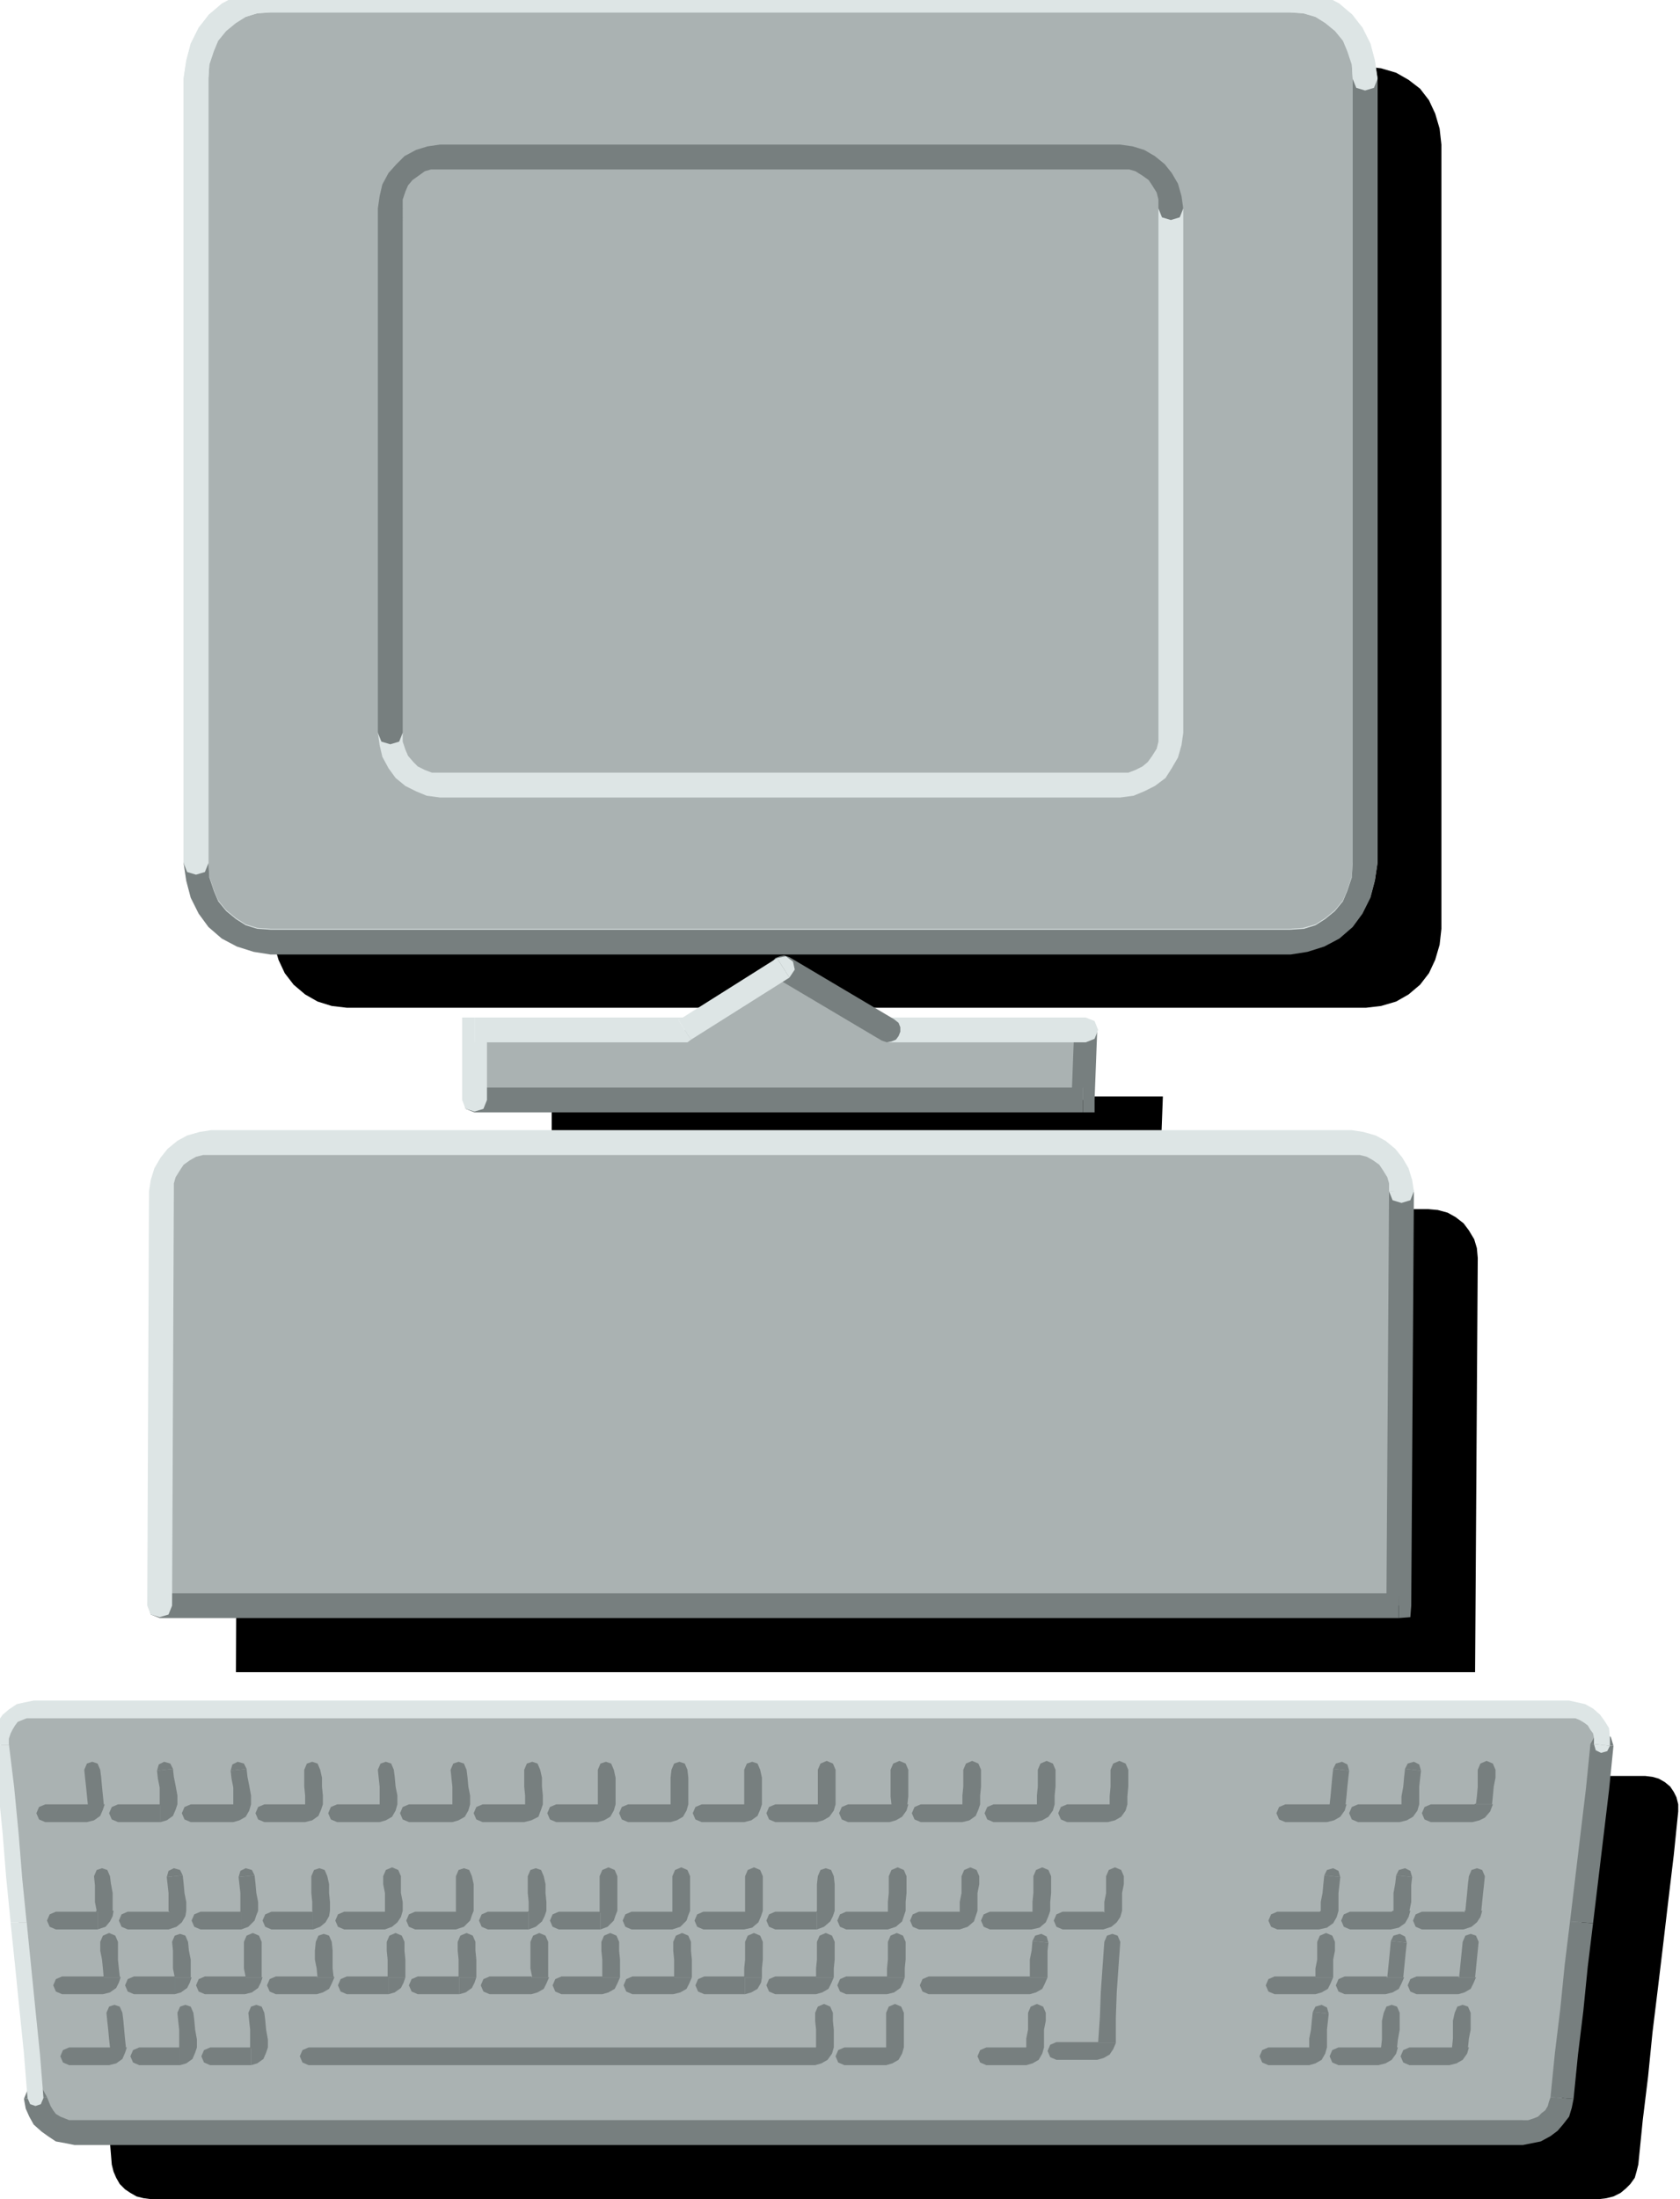 <svg xmlns="http://www.w3.org/2000/svg" width="1.894in" height="2.479in" fill-rule="evenodd" stroke-linecap="round" preserveAspectRatio="none" viewBox="0 0 1894 2479"><style>.pen1{stroke:none}.brush3{fill:#aab2b2}.brush4{fill:#777f7f}.brush5{fill:#dde5e5}</style><path d="M622 1236h237l111-70 118 70h223l-3 79H622v-79zm-298 127h1286l11 1 11 3 9 5 9 7 6 8 6 10 3 10 1 11-3 467H266l2-467 1-11 3-10 6-10 6-8 9-7 9-5 11-3 11-1zm-17-316 2 18 5 17 7 15 10 13 13 11 14 8 16 5 17 2h1149l17-2 17-5 14-8 13-11 10-13 7-15 5-17 2-18V163l-2-18-5-17-7-15-10-13-13-10-14-8-17-5-17-2H391l-17 2-16 5-14 8-13 10-10 13-7 15-5 17-2 18v884zm-183 955h1731l8 1 7 2 7 4 6 5 4 6 3 6 2 8v8l-5 49-6 50-6 51-6 50-6 49-5 50-6 49-5 50-2 8-2 7-5 7-5 5-6 5-8 4-8 2-8 1H170l-8-1-8-2-7-4-6-4-6-6-4-7-3-7-2-8-4-49-5-50-5-50-5-49-5-50-4-50-5-51-6-49v-8l2-8 3-6 4-6 5-5 7-4 7-2 9-1z" class="pen1" style="fill:#000"/><path d="M536 1161h237l111-70 118 70h223l-3 79H536v-79z" class="pen1 brush3"/><path fill-rule="nonzero" d="m1237 1161-4-10-9-3-9 3-4 10zm-16 93 13-14 3-79h-26l-3 79 13-14v28h13v-14z" class="pen1 brush4"/><path fill-rule="nonzero" d="M535 1240v14h686v-28H535v14zm0-14-10 4-3 10 3 10 10 4z" class="pen1 brush4"/><path fill-rule="nonzero" d="m1001 1147-10 4-3 10 3 10 10 4zm223 14v-14h-223v28h223v-14zm0 14 10-4 4-10-4-10-10-4z" class="pen1 brush5"/><path fill-rule="nonzero" d="m890 1079-6-2-5 1-5 2-3 4-2 5v5l2 5 5 4zm111 82 7-12-118-70-14 24 118 70 7-12zm-7 12 6 2 5-1 5-2 3-4 2-5v-5l-2-5-5-4z" class="pen1 brush4"/><path fill-rule="nonzero" d="m521 1240 4 10 10 3 10-3 4-10zm14-93-14 14v79h28v-79l-14 14v-28h-14v14z" class="pen1 brush5"/><path fill-rule="nonzero" d="m765 1150 7-3H535v28h237l7-3-7 3h3l4-3z" class="pen1 brush5"/><path fill-rule="nonzero" d="m883 1091-7-11-111 70 14 22 111-70-7-11z" class="pen1 brush5"/><path fill-rule="nonzero" d="m890 1102 6-9-2-9-8-6-10 2z" class="pen1 brush5"/><path d="M238 1288h1286l11 1 11 3 9 5 9 7 6 8 6 10 3 10 1 11-3 467H180l2-467 1-11 3-10 6-10 6-8 9-7 9-5 11-3 11-1z" class="pen1 brush3"/><path fill-rule="nonzero" d="m1594 1343-4-10-10-4-10 4-4 10zm-17 481 14-14 3-467h-28l-3 467 14-14v28l13-1 1-13z" class="pen1 brush4"/><path fill-rule="nonzero" d="M180 1810v14h1397v-28H180v14zm0-14-10 4-3 10 3 10 10 4z" class="pen1 brush4"/><path fill-rule="nonzero" d="m166 1810 4 10 10 3 10-3 4-10zm2-467-2 467h28l2-467zm70-69-13 2-14 4-11 6-11 9-8 10-7 12-4 13-2 13h28v-9l2-7 5-8 4-6 7-5 7-4 8-2h9zm1286 0H238v28h1286zm70 69-2-13-4-13-7-12-8-10-11-9-11-6-14-4-13-2v28h9l8 2 7 4 7 5 4 6 5 8 2 7v9zm-28 0 4 10 10 3 10-3 4-10z" class="pen1 brush5"/><path d="m221 972 2 18 5 17 7 15 10 13 13 11 14 8 16 5 17 2h1149l17-2 17-5 14-8 13-11 10-13 7-15 5-17 2-18V88l-2-18-5-17-7-15-10-13-13-10-14-8-17-5-17-2H305l-17 2-16 5-14 8-13 10-10 13-7 15-5 17-2 18v884z" class="pen1 brush3"/><path fill-rule="nonzero" d="m305 1047-15-1-13-4-11-7-11-9-9-11-5-12-5-15-1-16h-28l3 20 5 19 9 18 11 15 15 13 17 9 19 6 19 3zm1149 0H305v28h1149zm71-75-1 16-5 15-5 12-9 11-11 9-11 7-14 4-15 1v28l19-3 20-6 17-9 15-13 11-15 9-18 5-19 3-20zm0-884v884h28V88zm-71-74 15 1 14 4 12 7 11 8 8 11 5 12 5 15 1 16h28l-3-20-5-19-9-18-12-15-15-12-16-9-20-6-19-3zM305 14h1149v-28H305zm-70 74 1-16 5-15 5-12 8-11 11-8 12-7 13-4 15-1v-28l-19 3-19 6-16 9-15 12-12 15-9 18-5 19-3 20zm0 884V88h-28v884z" class="pen1 brush5"/><path fill-rule="nonzero" d="m1553 89-4-10-10-4-10 4-4 10zm0 884V89h-28v884zm-98 103 19-3 19-6 17-9 15-13 11-15 9-18 5-19 3-20h-28l-1 16-5 15-5 12-9 11-11 9-11 7-13 4-15 1zm-1150 0h1150v-28H305zm-98-103 3 20 5 19 9 18 11 15 15 13 17 9 19 6 19 3v-28l-15-1-13-4-11-7-11-9-9-11-5-12-5-15-1-16zm28 0-4-10-10-4-10 4-4 10z" class="pen1 brush4"/><path fill-rule="nonzero" d="m207 973 4 10 10 3 10-3 4-10zm0-884v884h28V89zm98-103-19 3-19 6-17 9-15 13-11 15-9 18-5 19-3 20h28l1-16 5-15 5-12 9-11 11-9 11-7 13-4 15-1zm1150 0H305v28h1150zm98 103-3-20-5-19-9-18-11-15-15-13-17-9-19-6-19-3v28l15 1 13 4 11 7 11 9 9 11 5 12 5 15 1 16zm-28 0 4 10 10 3 10-3 4-10zm-191 146-4-10-10-4-10 4-4 10zm0 591V235h-28v591zm-71 73 15-2 12-5 12-6 12-9 7-11 7-12 4-14 2-14h-28v10l-2 8-5 8-5 7-6 5-8 4-8 3h-9zm-767 0h767v-28H496zm-70-73 2 14 3 13 7 13 8 11 11 9 12 6 12 5 15 2v-28h-9l-8-3-8-4-5-5-6-7-3-7-3-9v-10zm28 0-4-10-10-4-10 4-4 10z" class="pen1 brush5"/><path fill-rule="nonzero" d="m426 826 4 10 10 3 10-3 4-10zm0-591v591h28V235zm70-72-14 2-13 4-13 7-9 9-9 10-7 13-3 13-2 14h28v-10l3-9 3-7 5-6 7-5 7-5 7-2h10zm767 0H496v28h767zm71 72-2-14-4-14-7-12-8-10-11-9-12-7-13-4-14-2v28h10l7 2 8 5 7 5 4 6 5 8 2 8v10zm-28 0 4 10 10 3 10-3 4-10z" class="pen1 brush4"/><path d="M38 1927h1731l8 1 7 2 7 4 6 5 4 6 3 6 2 8v8l-5 49-6 50-6 51-6 50-6 49-5 50-6 49-5 50-2 8-2 7-5 7-5 5-6 5-8 4-8 2-8 1H84l-8-1-8-2-7-4-6-4-6-6-4-7-3-7-2-8-4-49-5-50-5-50-5-49-5-50-4-50-5-51-6-49v-8l2-8 3-6 4-6 5-5 7-4 7-2 9-1z" class="pen1 brush3"/><path fill-rule="nonzero" d="m1819 1968-3-10-9-4-9 3-5 9z" class="pen1 brush4"/><path fill-rule="nonzero" d="m1796 2168 6-50 6-50 6-50 5-50-26-2-5 50-6 50-6 50-6 50z" class="pen1 brush4"/><path fill-rule="nonzero" d="m1774 2366 5-50 6-49 5-50 6-49-26-2-6 49-5 50-6 49-5 50z" class="pen1 brush4"/><path fill-rule="nonzero" d="m1717 2418 10-2 10-2 11-6 8-6 6-7 7-9 3-10 2-10-26-2-2 6-1 4-3 5-4 3-4 4-5 2-6 2h-6zm-817 0h817v-28H900zm-816 0h816v-28H84zm-57-52 2 11 4 9 5 9 9 8 7 5 9 6 11 2 10 2v-28h-6l-5-2-5-2-5-3-3-4-3-5-2-5-2-5z" class="pen1 brush4"/><path fill-rule="nonzero" d="m53 2364-5-9-9-3-8 4-4 10z" class="pen1 brush4"/><path fill-rule="nonzero" d="m31 2365 3 7 6 2 6-2 3-7zm-19-198v1l5 48 5 50 5 49 4 50h18l-4-50-5-49-5-50-5-50v1z" class="pen1 brush5"/><path fill-rule="nonzero" d="M-8 1967v1l6 49 5 50 4 50 5 50h18l-5-50-4-50-5-52-6-49v1z" class="pen1 brush5"/><path fill-rule="nonzero" d="m38 1917-10 2-9 2-9 6-7 6-5 7-4 8-2 10v9h18v-7l2-6 2-4 3-5 3-4 5-2 5-2h8zm865 0H38v20h865zm866 0H903v20h866zm46 51v-9l-1-11-5-8-5-7-8-7-9-5-9-2-9-2v20h7l5 2 5 3 4 3 3 5 3 4 1 5v7z" class="pen1 brush5"/><path fill-rule="nonzero" d="m1797 1966 2 7 6 3 7-2 3-6z" class="pen1 brush5"/><path fill-rule="nonzero" d="m113 1995-3-7-6-2-6 2-3 7zm5 39h-1l-1-10-1-10-1-11-1-8H95l1 10 1 9 1 10 1 10h-1zm-20 20 8-2 7-5 3-7 2-6H98v2l1-1 1-1h-2zm-47 0h47v-20H51zm0-20-7 3-3 7 3 7 7 3zm73 81-3-7-6-2-6 2-3 7zm4 39h-1v-20l-2-11-1-8h-18l1 10v19l2 10h-1zm-18 21 9-3 5-6 3-6 1-6h-20l1 2h-1 1l1-1z" class="pen1 brush4"/><path fill-rule="nonzero" d="M63 2175h47v-20H63zm0-20-7 3-3 7 3 7 7 3zm70 34-3-7-7-3-7 3-3 7zm3 40-1-1-1-9-1-10v-20h-20v10l2 10 1 10 1 11-1-1z" class="pen1 brush4"/><path fill-rule="nonzero" d="m116 2248 8-2 7-5 3-6 2-6h-20 1l1-1h-2zm-46 0h46v-20H70zm0-20-7 3-3 7 3 7 7 3zm68 41-3-7-6-2-6 2-3 7zm5 39h-1l-1-9-1-11-1-11-1-8h-18l1 10 1 9 1 11 1 9h-1zm-20 20 8-2 7-5 3-7 2-6h-20v2l1-1 1-1h-2zm-45 0h45v-20H78zm0-20-7 3-3 7 3 7 7 3zm117-314-3-6-7-2-6 3-2 7z" class="pen1 brush4"/><path fill-rule="nonzero" d="M200 2034v-10l-2-11-2-10-1-9-18 2 1 9 2 10v19zm-19 20 7-2 7-5 3-7 2-6h-20v2l1-1 1-1h-1z" class="pen1 brush4"/><path fill-rule="nonzero" d="M133 2054h48v-20h-48zm0-20-7 3-3 7 3 7 7 3zm73 80-3-6-7-2-6 3-2 7z" class="pen1 brush4"/><path fill-rule="nonzero" d="M210 2154v-10l-2-10-1-11-1-9-18 2 1 9 1 9v20zm-20 21 9-3 6-5 4-7 1-6h-20l1 2v-1 1l-1-1zm-46 0h46v-20h-46zm0-20-7 3-3 7 3 7 7 3zm68 34-3-7-6-2-6 2-3 7zm4 40h-1v-20l-2-10-1-10h-18l1 10v20l2 10h-1z" class="pen1 brush4"/><path fill-rule="nonzero" d="m197 2248 7-2 7-5 3-6 2-6h-20 1l1-1h-1z" class="pen1 brush4"/><path fill-rule="nonzero" d="M151 2248h46v-20h-46zm0-20-7 3-3 7 3 7 7 3zm67 41-3-7-6-2-6 2-3 7zm4 39v-9l-2-11-1-11-1-8h-18l1 10 1 9v20zm-19 20 7-2 7-5 3-7 2-6h-20v2l1-1 1-1h-1z" class="pen1 brush4"/><path fill-rule="nonzero" d="M157 2328h46v-20h-46zm0-20-7 3-3 7 3 7 7 3zm121-314-3-6-7-2-6 3-2 7z" class="pen1 brush4"/><path fill-rule="nonzero" d="M283 2034v-10l-2-11-2-10-1-9-18 2 1 9 2 10v19zm-20 20 7-2 7-4 4-7 2-7h-20v1-1h1-1zm-48 0h48v-20h-48zm0-20-7 3-3 7 3 7 7 3zm72 80-3-6-7-2-6 3-2 7z" class="pen1 brush4"/><path fill-rule="nonzero" d="M291 2154v-10l-2-10-1-11-1-9-18 2 1 9 1 9v20zm-19 21 8-3 7-7 2-6 2-5h-20v3l1-1v-1z" class="pen1 brush4"/><path fill-rule="nonzero" d="M226 2175h46v-20h-46zm0-20-7 3-3 7 3 7 7 3zm69 34-3-7-7-3-7 3-3 7zm1 40h-1v-40h-20v30l2 10h-1z" class="pen1 brush4"/><path fill-rule="nonzero" d="m276 2248 8-2 7-5 3-6 2-6h-20 1l1-1h-2zm-45 0h45v-20h-45zm0-20-7 3-3 7 3 7 7 3zm67 41-3-7-6-2-6 2-3 7zm4 39v-9l-2-11-1-11-1-8h-18l1 10 1 9v20zm-19 20 7-2 7-5 3-7 2-6h-20v2l1-1 1-1h-1z" class="pen1 brush4"/><path fill-rule="nonzero" d="M237 2328h46v-20h-46zm0-20-7 3-3 7 3 7 7 3zm124-313-3-7-6-2-6 2-3 7zm3 39v-10l-1-10v-10l-2-9h-18v19l1 10v10zm-20 20 8-2 7-5 3-7 2-6h-20v2l1-1 1-1h-2zm-46 0h46v-20h-46zm0-20-7 3-3 7 3 7 7 3zm71 81-3-7-6-2-6 2-3 7zm3 39v-10l-1-10v-10l-2-9h-18v19l1 10v10zm-19 21 8-3 6-5 4-7 1-6h-20l1 2v-1 1-1z" class="pen1 brush4"/><path fill-rule="nonzero" d="M306 2175h47v-20h-47zm0-20-7 3-3 7 3 7 7 3zm68 34-3-7-6-2-6 2-3 7zm3 40-1-1-1-9v-20l-1-10h-18l-1 10v10l2 10 1 11-1-1z" class="pen1 brush4"/><path fill-rule="nonzero" d="m357 2248 7-2 7-4 3-6 3-7h-20l1-1h-1 1-1zm-46 0h46v-20h-46zm0-20-7 3-3 7 3 7 7 3zm133-233-3-7-6-2-6 2-3 7zm4 39v-10l-2-10-1-11-1-8h-18l1 10 1 9v20zm-20 20 7-2 7-4 4-7 2-7h-20v1-1h1-1zm-48 0h48v-20h-48zm0-20-7 3-3 7 3 7 7 3zm72 81-3-7-7-3-7 3-3 7zm2 39v-10l-2-10v-19h-20v9l2 10v20zm-20 21 8-3 6-5 4-6 2-7h-20v2-1zm-46 0h46v-20h-46zm0-20-7 3-3 7 3 7 7 3zm68 34-3-7-7-3-7 3-3 7zm1 40v-20l-1-10v-10h-20v10l1 10v20z" class="pen1 brush4"/><path fill-rule="nonzero" d="m438 2248 7-2 7-5 3-6 2-6h-20 1l1-1h-1z" class="pen1 brush4"/><path fill-rule="nonzero" d="M391 2248h47v-20h-47zm0-20-7 3-3 7 3 7 7 3zm135-233-3-7-6-2-6 2-3 7zm4 39v-10l-2-10-1-11-1-8h-18l1 10 1 9v20zm-20 20 7-2 7-4 4-7 2-7h-20v1-1h1-1zm-49 0h49v-20h-49zm0-20-7 3-3 7 3 7 7 3zm71 81-3-7-6-2-6 2-3 7zm2 39v-30l-2-9h-18v39zm-20 21 9-3 7-7 2-6 2-5h-20v3l1-1-1-1zm-46 0h46v-20h-46zm0-20-7 3-3 7 3 7 7 3zm68 34-3-7-7-3-7 3-3 7zm1 40v-20l-1-10v-10h-20v10l1 10v20z" class="pen1 brush4"/><path fill-rule="nonzero" d="m518 2248 7-2 7-5 3-6 2-6h-20 1l1-1h-1z" class="pen1 brush4"/><path fill-rule="nonzero" d="M471 2248h47v-20h-47zm0-20-7 3-3 7 3 7 7 3zm138-233-3-7-6-2-6 2-3 7zm3 39v-10l-1-10v-10l-2-9h-18v19l1 10v10zm-21 20 8-2 8-4 3-8 2-6h-20v2l1-2h-2zm-47 0h47v-20h-47zm0-20-7 3-3 7 3 7 7 3zm69 81-3-7-6-2-6 2-3 7zm3 39v-10l-1-10v-10l-2-9h-18v19l1 10v10zm-20 21 8-3 7-6 3-6 2-6h-20l-1 2h1v-1z" class="pen1 brush4"/><path fill-rule="nonzero" d="M550 2175h46v-20h-46zm0-20-7 3-3 7 3 7 7 3zm68 34-3-7-7-3-7 3-3 7zm1 40h-1v-40h-20v30l2 10h-1z" class="pen1 brush4"/><path fill-rule="nonzero" d="m599 2248 7-2 7-4 3-6 3-7h-20l1-1h-1 1-1zm-47 0h47v-20h-47zm0-20-7 3-3 7 3 7 7 3zm140-233-3-7-6-2-6 2-3 7zm2 39v-30l-2-9h-18v39zm-20 20 7-2 7-4 4-7 2-7h-20v1-1h1-1zm-47 0h47v-20h-47zm0-20-7 3-3 7 3 7 7 3zm69 81-3-7-7-3-7 3-3 7zm0 39v-39h-20v39zm-19 21 8-3 7-7 2-6 2-5h-20v3l1-1v-1z" class="pen1 brush4"/><path fill-rule="nonzero" d="M630 2175h47v-20h-47zm0-20-7 3-3 7 3 7 7 3zm68 34-3-7-7-3-7 3-3 7zm1 40v-20l-1-10v-10h-20v10l1 10v20z" class="pen1 brush4"/><path fill-rule="nonzero" d="m679 2248 7-2 7-4 3-6 3-7h-20l1-1h-1 1-1zm-46 0h46v-20h-46zm0-20-7 3-3 7 3 7 7 3zm142-233-3-7-6-2-6 2-3 7zm1 39v-30l-1-9h-18l-1 9v30zm-20 20 7-2 7-4 4-7 2-7h-20v1-1h1-1zm-48 0h48v-20h-48zm0-20-7 3-3 7 3 7 7 3zm70 81-3-7-7-3-7 3-3 7zm0 39v-39h-20v39zm-20 21 9-3 7-7 2-6 2-5h-20v3l1-1-1-1zm-46 0h46v-20h-46zm0-20-7 3-3 7 3 7 7 3zm67 34-3-7-7-3-7 3-3 7zm1 40v-20l-1-10v-10h-20v10l1 10v20z" class="pen1 brush4"/><path fill-rule="nonzero" d="m759 2248 8-2 7-4 3-6 3-7h-20l1-1h-1 1-2zm-46 0h46v-20h-46zm0-20-7 3-3 7 3 7 7 3zm144-233-3-7-6-2-6 2-3 7zm2 39v-30l-2-9h-18v39zm-20 20 8-2 7-5 3-7 2-6h-20v2l1-1 1-1h-2zm-48 0h48v-20h-48zm0-20-7 3-3 7 3 7 7 3zm69 81-3-7-7-3-7 3-3 7zm0 39v-39h-20v39zm-21 21 9-2 7-6 3-7 2-6h-20v2l1-1h-2zm-46 0h46v-20h-46zm0-20-7 3-3 7 3 7 7 3zm67 34-3-7-7-3-7 3-3 7zm-1 40v-10l1-10v-20h-20v20l-1 10v10z" class="pen1 brush4"/><path fill-rule="nonzero" d="m840 2248 7-2 7-4 4-7 1-6h-20 1v-1h1-1z" class="pen1 brush4"/><path fill-rule="nonzero" d="M794 2248h46v-20h-46zm0-20-7 3-3 7 3 7 7 3zm148-233-3-7-7-3-7 3-3 7zm0 39v-39h-20v39zm-21 20 7-2 7-4 5-7 2-7h-20v1l1-1h-2zm-47 0h47v-20h-47zm0-20-7 3-3 7 3 7 7 3zm66 81-3-7-6-2-6 2-3 7zm1 39v-30l-1-9h-18l-1 9v30zm-20 21 8-3 7-6 3-6 2-6h-20l-1 2h1v-1z" class="pen1 brush4"/><path fill-rule="nonzero" d="M874 2175h47v-20h-47zm0-20-7 3-3 7 3 7 7 3zm67 34-3-7-7-3-7 3-3 7zm-1 40v-10l1-10v-20h-20v20l-1 10v10z" class="pen1 brush4"/><path fill-rule="nonzero" d="m920 2248 7-2 7-4 3-6 3-7h-20l1-1h-1 1-1zm-46 0h46v-20h-46zm0-20-7 3-3 7 3 7 7 3zm65 41-3-7-7-3-7 3-3 7zm1 39v-20l-1-10v-9h-20v9l1 10v20zm-21 20 7-2 7-4 5-7 2-7h-20v1l1-1h-2zm-286 0h286v-20H633zm-285 0h285v-20H348zm0-20-7 3-3 7 3 7 7 3zm676-313-3-7-7-3-7 3-3 7zm0 39h-1l1-9v-30h-20v30l1 9h-1zm-21 20 7-2 7-4 5-7 2-7h-20v1l1-1h-2zm-47 0h47v-20h-47zm0-20-7 3-3 7 3 7 7 3zm66 81-3-7-7-3-7 3-3 7zm-1 39v-10l1-10v-19h-20v19l-1 10v10zm-20 21 9-3 7-6 2-6 2-6h-20v2h1l-1-1zm-47 0h47v-20h-47zm0-20-7 3-3 7 3 7 7 3zm67 34-3-7-7-3-7 3-3 7zm-1 40v-10l1-10v-20h-20v20l-1 10v10z" class="pen1 brush4"/><path fill-rule="nonzero" d="m1000 2248 8-2 7-5 3-6 2-6h-20 1l1-1h-2zm-46 0h46v-20h-46zm0-20-7 3-3 7 3 7 7 3zm65 41-3-7-7-3-7 3-3 7zm0 39v-39h-20v39zm-20 20 7-2 7-4 4-7 2-7h-20v1-1h1-1zm-47 0h47v-20h-47zm0-20-7 3-3 7 3 7 7 3zm154-313-3-7-7-3-7 3-3 7zm-1 39v-10l1-10v-19h-20v19l-1 10v10zm-20 20 8-2 7-5 3-7 2-6h-20v2l1-1 1-1h-2zm-47 0h47v-20h-47zm0-20-7 3-3 7 3 7 7 3zm66 81-3-7-7-3-7 3-3 7zm-2 39v-20l2-10v-9h-20v19l-2 10v10zm-20 21 9-3 7-6 2-6 2-6h-20v2h1l-1-1zm-46 0h46v-20h-46zm0-20-7 3-3 7 3 7 7 3zm154-160-3-7-7-3-7 3-3 7zm-1 39v-10l1-10v-19h-20v19l-1 10v10zm-22 20 8-2 7-4 5-7 2-7h-20v1l1-1h-3zm-47 0h47v-20h-47zm0-20-7 3-3 7 3 7 7 3zm65 81-3-7-7-3-7 3-3 7zm-1 39v-10l1-10v-19h-20v19l-1 10v10zm-21 21 9-2 7-6 3-7 2-6h-20v2l1-1h-2zm-47 0h47v-20h-47zm0-20-7 3-3 7 3 7 7 3zm66 35-2-7-6-3-7 2-3 6z" class="pen1 brush4"/><path fill-rule="nonzero" d="M1181 2229v-30l1-9-18-2-1 11-2 10v20z" class="pen1 brush4"/><path fill-rule="nonzero" d="m1161 2248 7-2 7-4 3-6 3-7h-20l1-1h-1 1-1zm-114 0h114v-20h-114zm0-20-7 3-3 7 3 7 7 3zm132 41-3-7-7-3-7 3-3 7zm-2 39v-20l2-10v-9h-20v19l-2 10v10zm-20 20 7-2 7-4 4-7 2-7h-20v1-1h1-1zm-45 0h45v-20h-45zm0-20-7 3-3 7 3 7 7 3zm160-313-3-7-7-3-7 3-3 7zm-1 39v-9l1-11v-19h-20v19l-1 11v9zm-22 20 8-2 7-4 5-7 2-7h-20v1l1-1h-3zm-46 0h46v-20h-46zm0-20-7 3-3 7 3 7 7 3zm64 81-3-7-7-3-7 3-3 7zm-2 39v-20l2-10v-9h-20v19l-2 10v10zm-21 21 9-3 6-5 4-6 2-7h-20v2l-1-1zm-46 0h46v-20h-46zm0-20-7 3-3 7 3 7 7 3zm65 34-3-7-6-2-6 2-3 7zm-5 114v-29l1-28 2-29 2-28h-18l-2 28-2 29-1 28-2 29z" class="pen1 brush4"/><path fill-rule="nonzero" d="m1237 2322 7-2 7-4 4-6 3-7h-20l1-1h-2zm-46 0h46v-20h-46zm0-20-7 3-3 7 3 7 7 3zm330-306-2-7-6-3-7 2-3 6z" class="pen1 brush4"/><path fill-rule="nonzero" d="M1518 2034h-1l1-9 1-11 1-9 1-9-18-2-1 9-1 11-1 11-1 9h-1zm-22 20 8-2 7-4 5-7 2-7h-20v1l1-1h-3zm-47 0h47v-20h-47zm0-20-7 3-3 7 3 7 7 3zm62 82-2-7-6-3-7 2-3 6z" class="pen1 brush4"/><path fill-rule="nonzero" d="M1509 2154v-20l1-9 1-9-18-2-1 9-1 11-2 10v10zm-22 21 9-2 7-5 4-7 2-7h-20v1-1l-1 1h-1zm-47 0h47v-20h-47zm0-20-7 3-3 7 3 7 7 3zm65 34-3-7-7-3-7 3-3 7zm-2 40v-20l2-10v-10h-20v20l-2 10v10z" class="pen1 brush4"/><path fill-rule="nonzero" d="m1483 2248 7-2 7-4 3-6 3-7h-20l1-1h-1 1-1zm-46 0h46v-20h-46zm0-20-7 3-3 7 3 7 7 3zm61 42-2-7-6-3-7 2-3 6z" class="pen1 brush4"/><path fill-rule="nonzero" d="M1496 2308v-20l1-9 1-9-18-2-1 9-1 11-2 10v10zm-20 20 7-2 7-4 4-7 2-7h-20v1-1h1-1zm-46 0h46v-20h-46zm0-20-7 3-3 7 3 7 7 3zm172-312-2-7-6-3-7 2-3 6z" class="pen1 brush4"/><path fill-rule="nonzero" d="M1600 2034v-20l1-9 1-9-18-2-1 9-1 11-2 11v9zm-22 20 8-2 7-4 5-7 2-7h-20v1l1-1h-3zm-47 0h47v-20h-47zm0-20-7 3-3 7 3 7 7 3zm61 82-2-7-6-3-7 2-3 6z" class="pen1 brush4"/><path fill-rule="nonzero" d="M1590 2154h-1l2-10v-19l1-9-18-2-1 9-2 11v20h-1zm-22 21 9-2 7-5 4-7 2-7h-20v1-1l-1 1h-1zm-46 0h46v-20h-46zm0-20-7 3-3 7 3 7 7 3zm64 35-2-7-6-3-7 2-3 6z" class="pen1 brush4"/><path fill-rule="nonzero" d="M1583 2229h-1l1-10 1-10 1-10 1-9-18-2-1 11-1 10-1 10-1 10h-1z" class="pen1 brush4"/><path fill-rule="nonzero" d="m1562 2248 8-2 7-4 3-6 3-7h-20l1-1h-1 1-2zm-46 0h46v-20h-46zm0-20-7 3-3 7 3 7 7 3zm62 41-3-7-6-2-6 2-3 7zm-2 39h-1l1-9 2-11v-19h-18l-2 9v21l-1 9h-1zm-22 20 8-2 7-4 5-7 2-7h-20v1l1-1h-3zm-45 0h45v-20h-45zm0-20-7 3-3 7 3 7 7 3zm177-313-3-7-7-3-7 3-3 7zm-3 39-1 1 1-10 1-11 2-10v-9h-20v19l-1 11-1 8-1 1z" class="pen1 brush4"/><path fill-rule="nonzero" d="m1660 2054 8-2 6-3 6-7 3-8h-20 1v-1l-2 1h-2zm-47 0h47v-20h-47zm0-20-7 3-3 7 3 7 7 3zm61 81-3-7-6-2-6 2-3 7zm-3 39h-1l1-10 1-10 1-9 1-10h-18l-1 8-1 11-1 10-1 10h-1zm-21 21 9-3 6-5 4-6 2-7h-20v2l-1-1zm-47 0h47v-20h-47zm0-20-7 3-3 7 3 7 7 3zm64 34-3-7-6-2-6 2-3 7zm-3 40h-1l1-10 1-10 1-10 1-10h-18l-1 10-1 10-1 10-1 10h-1z" class="pen1 brush4"/><path fill-rule="nonzero" d="m1644 2248 7-2 7-4 3-6 3-7h-20l1-1h-1 1-1zm-47 0h47v-20h-47zm0-20-7 3-3 7 3 7 7 3zm61 41-3-7-6-2-6 2-3 7zm-2 39h-1l1-10 2-10v-19h-18l-2 9v20l-1 10h-1zm-22 20 8-2 7-4 5-7 2-7h-20v1l1-1h-3zm-45 0h45v-20h-45zm0-20-7 3-3 7 3 7 7 3z" class="pen1 brush4"/></svg>

